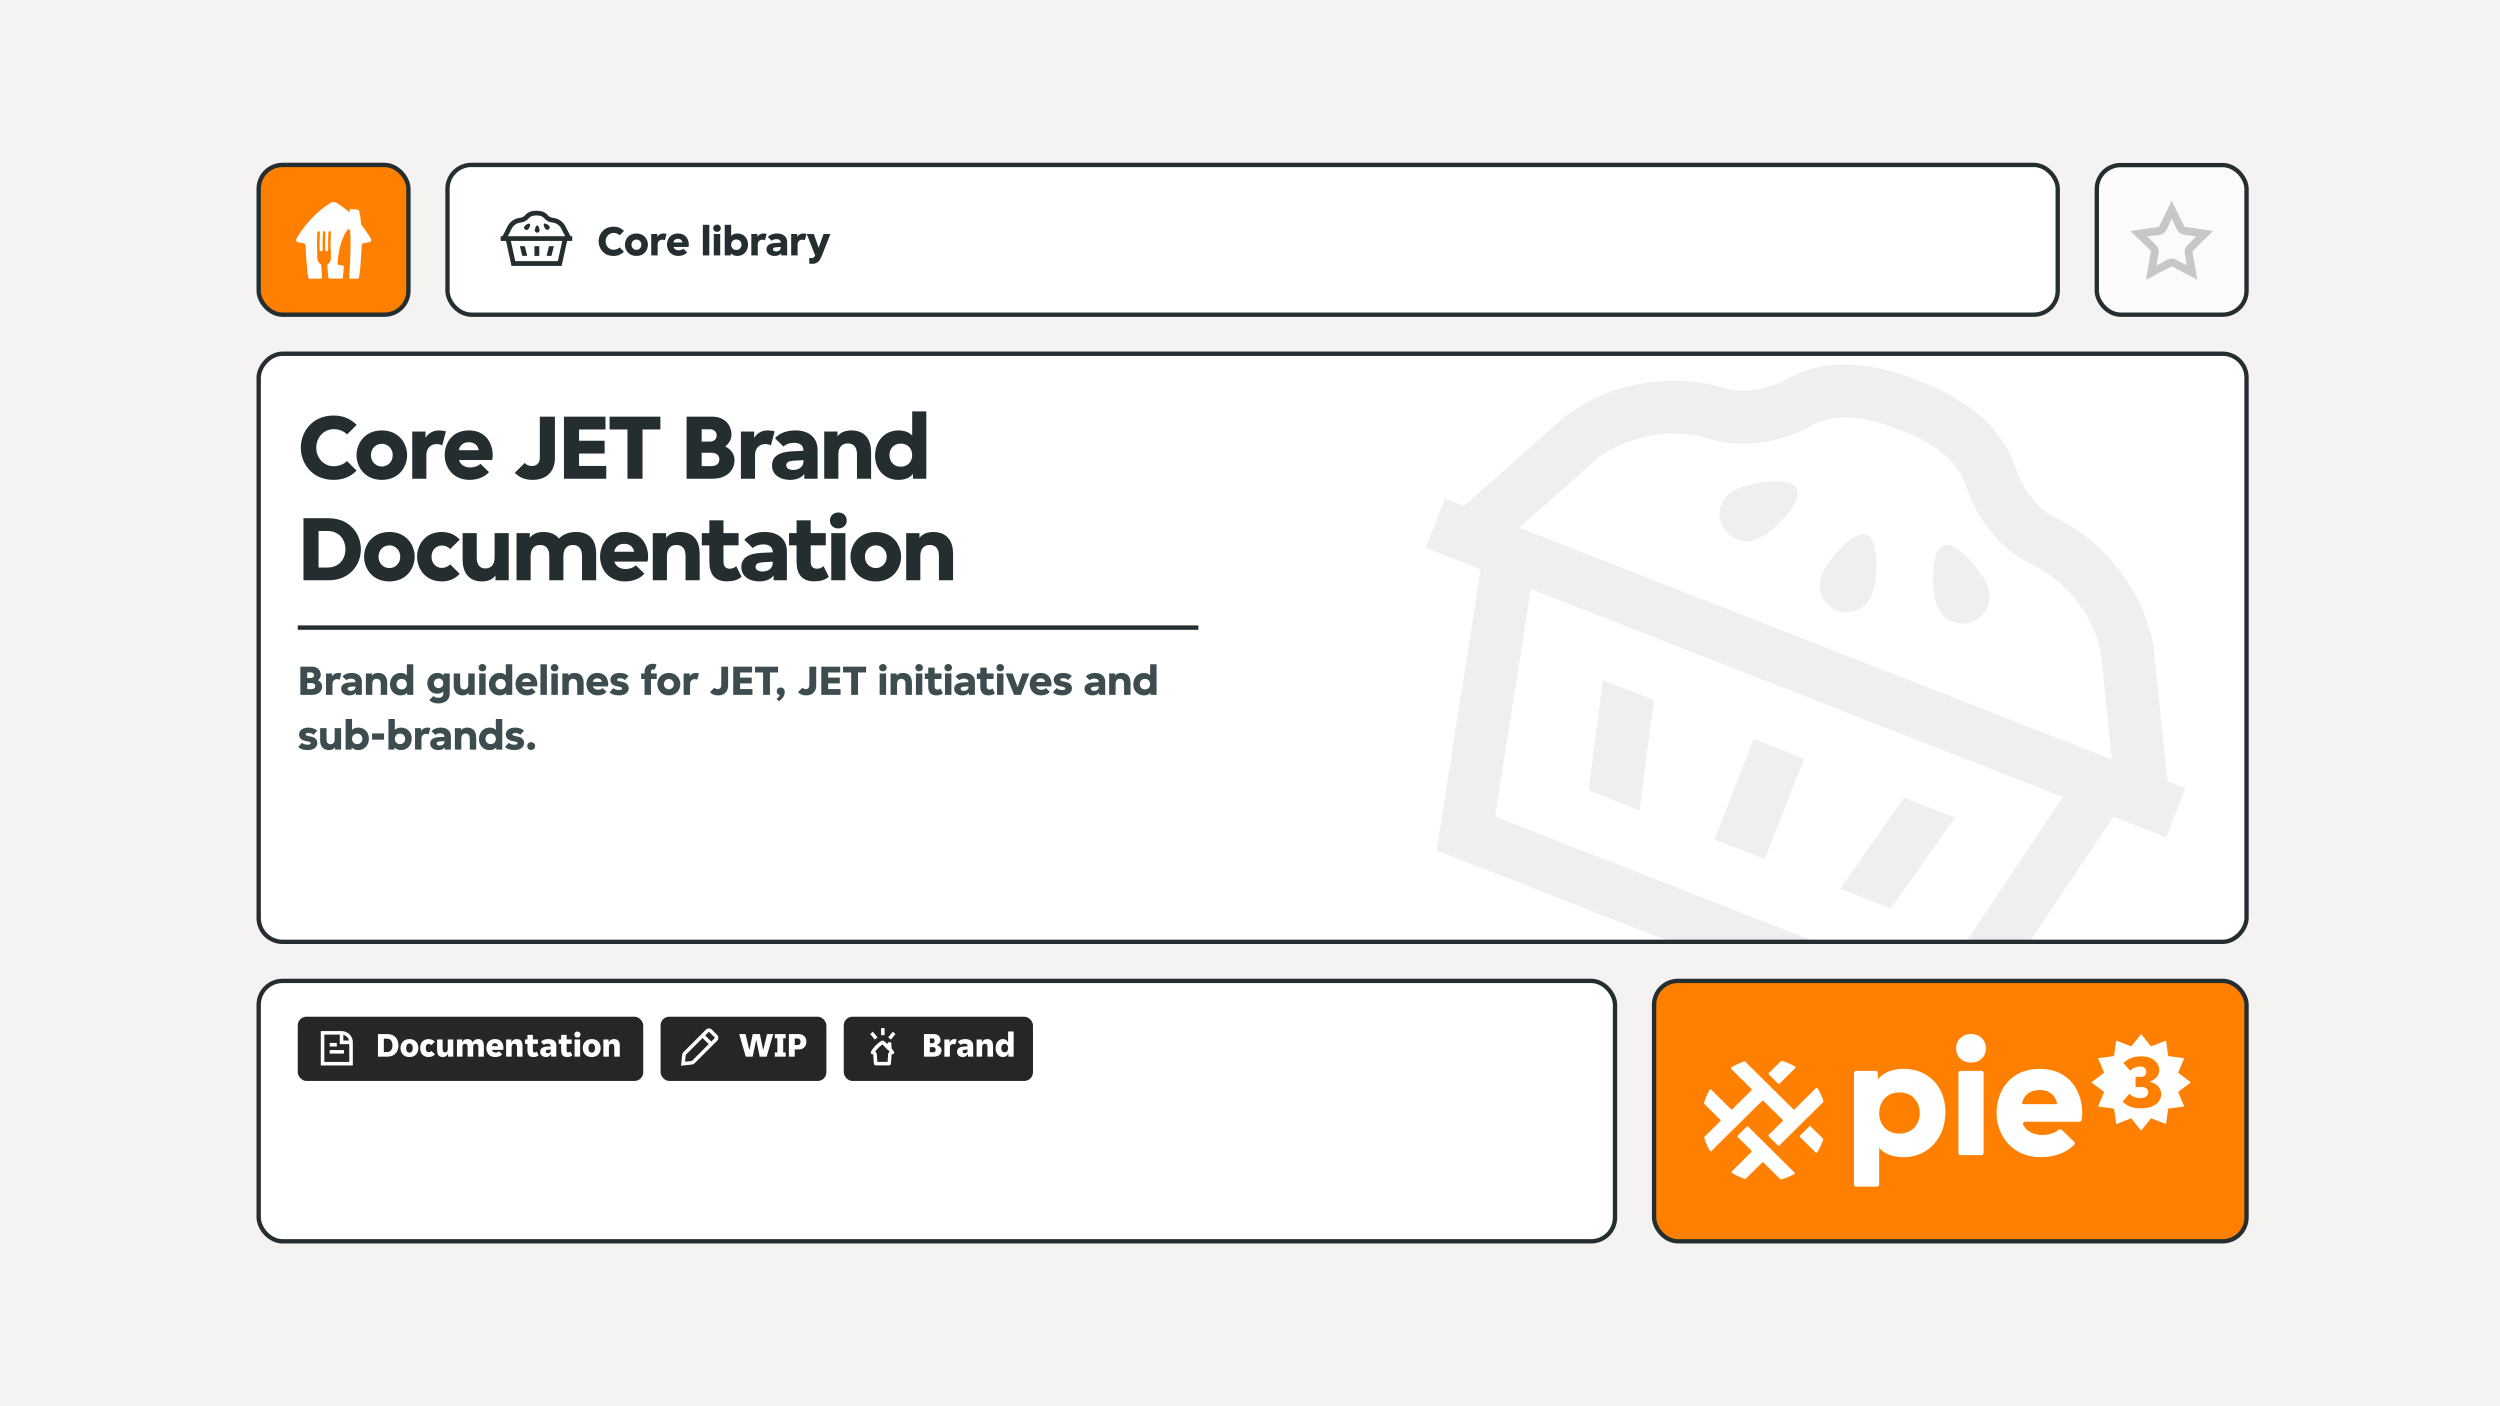 <svg width="320" height="180" viewBox="0 0 320 180" fill="none" xmlns="http://www.w3.org/2000/svg">
<rect width="320" height="180" fill="#F5F3F1"/>
<rect width="266.667" height="150" transform="translate(27 15)" fill="#F5F3F1"/>
<rect x="211.722" y="125.555" width="75.833" height="33.333" rx="3.056" fill="#FF8000"/>
<rect x="211.722" y="125.555" width="75.833" height="33.333" rx="3.056" stroke="#242E30" stroke-width="0.556"/>
<g clip-path="url(#clip0_9_4564)">
<g clip-path="url(#clip1_9_4564)">
<path d="M237.572 151.895H240.273C240.417 151.895 240.535 151.778 240.535 151.636V146.963H240.578C241.211 147.727 242.344 148.12 243.695 148.12C246.768 148.12 249.014 145.675 249.014 142.358C249.014 139.04 246.768 136.813 243.695 136.813C242.234 136.813 241.036 137.293 240.404 138.123H240.361V137.335C240.361 137.192 240.243 137.075 240.099 137.075H237.572C237.428 137.075 237.31 137.192 237.31 137.335V151.636C237.31 151.778 237.428 151.895 237.572 151.895ZM243.13 145.107C241.518 145.107 240.537 143.928 240.537 142.467C240.537 141.005 241.518 139.826 243.13 139.826C244.743 139.826 245.724 141.005 245.724 142.467C245.724 143.928 244.743 145.107 243.13 145.107Z" fill="white"/>
<path d="M254.208 134.195C254.208 133.213 253.489 132.361 252.29 132.361C251.092 132.361 250.372 133.212 250.372 134.195C250.372 135.178 251.092 136.007 252.29 136.007C253.489 136.007 254.208 135.177 254.208 134.195ZM250.94 147.858H253.641C253.785 147.858 253.903 147.741 253.903 147.598V137.335C253.903 137.192 253.785 137.075 253.641 137.075H250.94C250.796 137.075 250.678 137.192 250.678 137.335V147.598C250.678 147.741 250.796 147.858 250.94 147.858Z" fill="white"/>
<path d="M261.249 148.12C263.105 148.12 264.655 147.432 265.508 146.521C265.605 146.418 265.598 146.257 265.497 146.159L263.901 144.614C263.803 144.52 263.646 144.509 263.541 144.597C263.045 145.023 262.209 145.281 261.357 145.281C260.39 145.281 259.407 144.868 258.969 143.954C258.885 143.78 259.01 143.579 259.204 143.579H266.178C266.307 143.579 266.415 143.489 266.436 143.363C266.484 143.087 266.523 142.718 266.523 142.467C266.523 139.826 264.997 136.813 261.073 136.813C257.149 136.813 255.558 139.825 255.558 142.467C255.558 145.108 257.345 148.12 261.247 148.12H261.249ZM261.074 139.52C262.117 139.52 263 139.999 263.304 141.167C263.325 141.25 263.263 141.332 263.177 141.332H258.951C258.864 141.332 258.803 141.25 258.824 141.167C259.128 139.999 260.012 139.52 261.074 139.52Z" fill="white"/>
<path d="M227.596 138.707C227.647 138.757 227.73 138.757 227.781 138.707L229.797 136.711C229.857 136.651 229.845 136.549 229.771 136.506C229.245 136.206 228.682 135.966 228.09 135.791C228.044 135.777 227.993 135.791 227.959 135.825L226.414 137.354C226.363 137.405 226.363 137.486 226.414 137.537L227.596 138.707Z" fill="white"/>
<path d="M231.768 144.19C231.717 144.14 231.635 144.14 231.584 144.19L230.402 145.36C230.351 145.411 230.351 145.492 230.402 145.543L232.4 147.521C232.46 147.58 232.561 147.569 232.604 147.497C232.919 146.992 233.177 146.448 233.369 145.876C233.385 145.829 233.372 145.778 233.337 145.743L231.767 144.189L231.768 144.19Z" fill="white"/>
<path d="M222.333 144.096L225.154 141.303L225.157 141.306L225.546 140.921C225.597 140.87 225.679 140.87 225.73 140.921L228.164 143.33C228.216 143.381 228.216 143.463 228.164 143.513L226.389 145.271C226.338 145.321 226.338 145.403 226.389 145.453L227.571 146.623C227.622 146.674 227.705 146.674 227.756 146.623L233.367 141.069C233.402 141.034 233.415 140.983 233.399 140.936C233.212 140.359 232.957 139.812 232.648 139.302C232.604 139.23 232.502 139.219 232.442 139.279L229.718 141.975C229.667 142.026 229.585 142.026 229.533 141.975L223.393 135.896C223.358 135.861 223.305 135.848 223.258 135.864C222.681 136.056 222.132 136.311 221.621 136.621C221.549 136.666 221.538 136.765 221.597 136.824L224.179 139.38C224.23 139.431 224.23 139.512 224.179 139.563L221.745 141.972C221.694 142.023 221.612 142.023 221.56 141.972L219.032 139.473C218.97 139.412 218.867 139.425 218.825 139.501C218.526 140.026 218.288 140.587 218.116 141.179C218.103 141.224 218.116 141.273 218.15 141.307L220.193 143.329C220.244 143.38 220.244 143.461 220.193 143.512L218.175 145.509C218.141 145.543 218.128 145.593 218.141 145.639C218.318 146.224 218.56 146.781 218.862 147.3C218.905 147.374 219.007 147.386 219.069 147.326L222.333 144.094V144.096Z" fill="white"/>
<path d="M226.298 146.715L223.768 144.211C223.717 144.16 223.634 144.16 223.583 144.211L222.426 145.356C222.375 145.407 222.375 145.488 222.426 145.539L224.179 147.274C224.23 147.325 224.23 147.407 224.179 147.457L221.665 149.946C221.605 150.006 221.617 150.105 221.689 150.149C222.205 150.456 222.757 150.708 223.34 150.894C223.387 150.909 223.439 150.897 223.473 150.861L225.544 148.811C225.595 148.761 225.678 148.761 225.729 148.811L227.871 150.932C227.905 150.965 227.955 150.978 228.001 150.965C228.585 150.799 229.142 150.568 229.663 150.282C229.739 150.24 229.752 150.137 229.691 150.077L226.294 146.714L226.298 146.715Z" fill="white"/>
</g>
</g>
<path d="M275.333 133.944L277.248 133.189L277.531 135.176L279.58 135.451L278.801 137.308L280.433 138.541L278.801 139.772L279.58 141.63L277.531 141.905L277.248 143.891L275.333 143.136L274.063 144.719L272.794 143.136L270.879 143.891L270.596 141.905L268.548 141.63L269.326 139.772L267.694 138.541L269.326 137.308L268.548 135.451L270.596 135.176L270.879 133.189L272.794 133.944L274.063 132.361L275.333 133.944ZM274.08 135.213C273.544 135.213 273.099 135.289 272.746 135.44C272.393 135.592 272.079 135.805 271.805 136.082L272.658 137.05C272.795 136.892 272.975 136.764 273.197 136.665C273.426 136.566 273.666 136.516 273.914 136.516C274.123 136.516 274.309 136.566 274.473 136.665C274.642 136.763 274.727 136.937 274.728 137.187C274.728 137.378 274.668 137.537 274.551 137.662C274.44 137.78 274.27 137.84 274.041 137.84H273.354V139.133H274.021C274.316 139.133 274.548 139.189 274.718 139.301C274.888 139.412 274.973 139.584 274.973 139.814C274.973 140.051 274.875 140.235 274.679 140.367C274.483 140.499 274.234 140.564 273.934 140.564C273.672 140.564 273.416 140.515 273.168 140.416C272.926 140.311 272.724 140.173 272.561 140.002L271.688 141.018C271.969 141.295 272.292 141.505 272.658 141.65C273.031 141.795 273.485 141.868 274.021 141.868C274.453 141.868 274.832 141.821 275.159 141.729C275.486 141.631 275.758 141.499 275.974 141.335C276.189 141.164 276.353 140.966 276.464 140.742C276.575 140.512 276.631 140.268 276.631 140.011C276.631 139.827 276.594 139.653 276.522 139.488C276.451 139.324 276.353 139.172 276.229 139.034C276.104 138.896 275.954 138.78 275.777 138.688C275.601 138.59 275.411 138.518 275.208 138.471V138.412C275.594 138.28 275.885 138.086 276.081 137.83C276.284 137.567 276.386 137.28 276.386 136.97C276.386 136.734 276.333 136.51 276.229 136.3C276.124 136.082 275.974 135.894 275.777 135.736C275.581 135.572 275.339 135.443 275.052 135.351C274.771 135.259 274.446 135.213 274.08 135.213Z" fill="white"/>
<g clip-path="url(#clip2_9_4564)">
<rect x="33.389" y="125.833" width="173.056" height="32.778" rx="2.778" fill="white"/>
<rect x="38.111" y="130.139" width="44.222" height="8.222" rx="1.111" fill="#262626"/>
<g clip-path="url(#clip3_9_4564)">
<g clip-path="url(#clip4_9_4564)">
<path d="M43.719 131.977H41.06V136.382H45.162V133.42C45.162 133.037 45.01 132.67 44.739 132.4C44.469 132.129 44.102 131.977 43.719 131.977V131.977ZM44.676 133.192H43.947V132.463C44.124 132.505 44.286 132.595 44.415 132.724C44.544 132.853 44.634 133.015 44.676 133.192ZM41.516 135.927V132.433H43.491V133.648H44.706V135.927H41.516ZM43.111 133.952H42.2V133.496H43.111V133.952ZM42.2 134.408H44.023V134.863H42.2V134.408Z" fill="white"/>
</g>
</g>
<path d="M48.378 132.361H49.587C49.836 132.361 50.049 132.401 50.227 132.481C50.405 132.561 50.551 132.669 50.667 132.806C50.782 132.939 50.867 133.093 50.92 133.268C50.974 133.44 51 133.619 51 133.806C51 133.992 50.974 134.173 50.92 134.348C50.867 134.52 50.782 134.672 50.667 134.806C50.554 134.939 50.409 135.047 50.231 135.13C50.056 135.21 49.845 135.25 49.596 135.25H48.378V132.361ZM49.551 134.659C49.765 134.659 49.931 134.583 50.049 134.432C50.171 134.281 50.231 134.074 50.231 133.81C50.231 133.537 50.171 133.327 50.049 133.179C49.928 133.028 49.76 132.952 49.547 132.952H49.129V134.659H49.551ZM52.411 135.303C52.222 135.303 52.054 135.274 51.909 135.214C51.767 135.152 51.649 135.069 51.554 134.966C51.459 134.859 51.386 134.736 51.336 134.597C51.289 134.457 51.265 134.309 51.265 134.152C51.265 133.995 51.289 133.847 51.336 133.708C51.386 133.569 51.459 133.447 51.554 133.343C51.649 133.237 51.767 133.154 51.909 133.094C52.054 133.032 52.222 133.001 52.411 133.001C52.601 133.001 52.767 133.032 52.909 133.094C53.051 133.154 53.17 133.237 53.265 133.343C53.36 133.447 53.431 133.569 53.478 133.708C53.529 133.847 53.554 133.995 53.554 134.152C53.554 134.309 53.529 134.457 53.478 134.597C53.431 134.736 53.36 134.859 53.265 134.966C53.17 135.069 53.051 135.152 52.909 135.214C52.767 135.274 52.601 135.303 52.411 135.303ZM51.985 134.152C51.985 134.342 52.025 134.487 52.105 134.588C52.185 134.689 52.287 134.739 52.411 134.739C52.536 134.739 52.637 134.689 52.714 134.588C52.794 134.487 52.834 134.342 52.834 134.152C52.834 133.963 52.794 133.817 52.714 133.717C52.637 133.616 52.536 133.566 52.411 133.566C52.287 133.566 52.185 133.616 52.105 133.717C52.025 133.817 51.985 133.963 51.985 134.152ZM54.88 135.303C54.688 135.303 54.522 135.272 54.383 135.21C54.246 135.145 54.132 135.06 54.04 134.957C53.951 134.85 53.885 134.727 53.84 134.588C53.799 134.449 53.778 134.303 53.778 134.152C53.778 134.001 53.799 133.856 53.84 133.717C53.882 133.577 53.947 133.456 54.036 133.352C54.125 133.246 54.237 133.161 54.374 133.099C54.51 133.034 54.673 133.001 54.862 133.001C55.04 133.001 55.197 133.035 55.334 133.103C55.47 133.171 55.58 133.254 55.663 133.352L55.187 133.783C55.148 133.733 55.104 133.694 55.054 133.668C55.003 133.638 54.943 133.623 54.871 133.623C54.747 133.623 54.654 133.669 54.591 133.761C54.529 133.853 54.498 133.983 54.498 134.152C54.498 134.321 54.531 134.451 54.596 134.543C54.661 134.635 54.756 134.681 54.88 134.681C54.949 134.681 55.011 134.666 55.067 134.637C55.126 134.607 55.172 134.567 55.205 134.517L55.68 134.948C55.6 135.046 55.491 135.13 55.351 135.201C55.215 135.269 55.058 135.303 54.88 135.303ZM56.702 135.303C56.559 135.303 56.439 135.284 56.342 135.246C56.247 135.204 56.17 135.145 56.11 135.068C56.054 134.991 56.013 134.896 55.986 134.783C55.962 134.671 55.95 134.54 55.95 134.392V133.054H56.657V134.25C56.657 134.392 56.679 134.503 56.724 134.583C56.768 134.663 56.853 134.703 56.977 134.703C57.096 134.703 57.18 134.665 57.23 134.588C57.284 134.511 57.31 134.398 57.31 134.25V133.054H58.017V135.25H57.355V134.886H57.328C57.284 135.007 57.205 135.108 57.093 135.188C56.98 135.265 56.85 135.303 56.702 135.303ZM58.49 133.054H59.152V133.374H59.179C59.238 133.262 59.321 133.171 59.428 133.103C59.535 133.035 59.662 133.001 59.81 133.001C60.006 133.001 60.157 133.038 60.263 133.112C60.373 133.183 60.452 133.29 60.499 133.432C60.549 133.308 60.635 133.206 60.757 133.126C60.881 133.043 61.022 133.001 61.179 133.001C61.458 133.001 61.653 133.08 61.766 133.237C61.878 133.394 61.935 133.619 61.935 133.912V135.25H61.228V134.028C61.228 133.9 61.204 133.798 61.157 133.721C61.109 133.641 61.025 133.601 60.903 133.601C60.785 133.601 60.699 133.64 60.646 133.717C60.592 133.791 60.566 133.894 60.566 134.028V135.25H59.859V134.028C59.859 133.9 59.835 133.798 59.788 133.721C59.743 133.641 59.659 133.601 59.535 133.601C59.419 133.601 59.333 133.64 59.277 133.717C59.223 133.791 59.197 133.894 59.197 134.028V135.25H58.49V133.054ZM63.397 135.303C63.195 135.303 63.022 135.271 62.877 135.206C62.734 135.14 62.617 135.054 62.526 134.948C62.434 134.841 62.366 134.72 62.321 134.583C62.277 134.444 62.255 134.3 62.255 134.152C62.255 134.007 62.274 133.865 62.312 133.726C62.354 133.586 62.417 133.463 62.503 133.357C62.592 133.25 62.706 133.164 62.846 133.099C62.985 133.034 63.155 133.001 63.357 133.001C63.558 133.001 63.728 133.034 63.868 133.099C64.007 133.161 64.118 133.246 64.201 133.352C64.287 133.456 64.348 133.576 64.383 133.712C64.422 133.849 64.441 133.989 64.441 134.134C64.441 134.167 64.438 134.21 64.432 134.263C64.426 134.314 64.419 134.352 64.41 134.379H62.97C62.982 134.444 63.004 134.499 63.037 134.543C63.072 134.588 63.112 134.623 63.157 134.65C63.201 134.677 63.247 134.696 63.294 134.708C63.345 134.72 63.392 134.726 63.437 134.726C63.54 134.726 63.629 134.709 63.703 134.677C63.78 134.644 63.84 134.601 63.881 134.548L64.268 134.952C64.197 135.056 64.084 135.14 63.93 135.206C63.776 135.271 63.598 135.303 63.397 135.303ZM63.357 133.526C63.262 133.526 63.177 133.555 63.103 133.614C63.029 133.671 62.98 133.77 62.957 133.912H63.748C63.727 133.77 63.68 133.671 63.606 133.614C63.532 133.555 63.449 133.526 63.357 133.526ZM64.784 133.054H65.446V133.419H65.472C65.517 133.297 65.597 133.198 65.712 133.121C65.831 133.041 65.966 133.001 66.117 133.001C66.262 133.001 66.383 133.022 66.481 133.063C66.582 133.102 66.662 133.16 66.721 133.237C66.781 133.314 66.822 133.41 66.846 133.526C66.872 133.638 66.886 133.767 66.886 133.912V135.25H66.179V134.054C66.179 133.915 66.155 133.806 66.108 133.726C66.061 133.643 65.972 133.601 65.841 133.601C65.717 133.601 65.626 133.64 65.57 133.717C65.517 133.794 65.49 133.906 65.49 134.054V135.25H64.784V133.054ZM68.3 135.299C68.022 135.299 67.82 135.229 67.696 135.09C67.574 134.951 67.513 134.729 67.513 134.423V133.619H67.198V133.054H67.513V132.459H68.211V133.054H68.86V133.619H68.211V134.437C68.211 134.534 68.227 134.606 68.26 134.65C68.296 134.694 68.353 134.717 68.433 134.717C68.487 134.717 68.537 134.706 68.585 134.686C68.635 134.662 68.676 134.634 68.709 134.601L68.936 135.081C68.79 135.226 68.579 135.299 68.3 135.299ZM69.88 135.303C69.782 135.303 69.687 135.289 69.595 135.259C69.507 135.229 69.428 135.186 69.36 135.13C69.295 135.071 69.241 135 69.2 134.917C69.161 134.834 69.142 134.739 69.142 134.632C69.142 134.431 69.213 134.272 69.355 134.157C69.501 134.041 69.727 133.974 70.035 133.957L70.502 133.93V133.894C70.502 133.832 70.489 133.782 70.462 133.743C70.438 133.705 70.406 133.675 70.364 133.654C70.326 133.631 70.28 133.614 70.227 133.606C70.176 133.597 70.124 133.592 70.071 133.592C69.988 133.592 69.903 133.607 69.818 133.637C69.732 133.666 69.668 133.708 69.626 133.761L69.24 133.361C69.32 133.26 69.437 133.176 69.591 133.108C69.745 133.037 69.947 133.001 70.195 133.001C70.512 133.001 70.76 133.074 70.938 133.219C71.118 133.364 71.209 133.573 71.209 133.846V135.25H70.546V134.912H70.52C70.463 135.028 70.382 135.123 70.275 135.197C70.172 135.268 70.04 135.303 69.88 135.303ZM70.12 134.823C70.232 134.823 70.324 134.794 70.395 134.734C70.466 134.672 70.502 134.579 70.502 134.454V134.339L70.133 134.366C70.038 134.371 69.967 134.395 69.92 134.437C69.875 134.478 69.853 134.533 69.853 134.601C69.853 134.678 69.878 134.734 69.929 134.77C69.982 134.806 70.046 134.823 70.12 134.823ZM72.614 135.299C72.336 135.299 72.134 135.229 72.01 135.09C71.888 134.951 71.828 134.729 71.828 134.423V133.619H71.512V133.054H71.828V132.459H72.525V133.054H73.174V133.619H72.525V134.437C72.525 134.534 72.542 134.606 72.574 134.65C72.61 134.694 72.668 134.717 72.748 134.717C72.801 134.717 72.851 134.706 72.899 134.686C72.949 134.662 72.991 134.634 73.023 134.601L73.25 135.081C73.105 135.226 72.893 135.299 72.614 135.299ZM74.306 132.423C74.306 132.524 74.272 132.614 74.204 132.694C74.136 132.771 74.037 132.81 73.906 132.81C73.773 132.81 73.674 132.771 73.609 132.694C73.543 132.614 73.511 132.524 73.511 132.423C73.511 132.323 73.543 132.234 73.609 132.157C73.674 132.077 73.773 132.037 73.906 132.037C74.037 132.037 74.136 132.077 74.204 132.157C74.272 132.234 74.306 132.323 74.306 132.423ZM73.551 133.054H74.257V135.25H73.551V133.054ZM75.745 135.303C75.555 135.303 75.388 135.274 75.243 135.214C75.1 135.152 74.982 135.069 74.887 134.966C74.792 134.859 74.72 134.736 74.669 134.597C74.622 134.457 74.598 134.309 74.598 134.152C74.598 133.995 74.622 133.847 74.669 133.708C74.72 133.569 74.792 133.447 74.887 133.343C74.982 133.237 75.1 133.154 75.243 133.094C75.388 133.032 75.555 133.001 75.745 133.001C75.934 133.001 76.1 133.032 76.243 133.094C76.385 133.154 76.503 133.237 76.598 133.343C76.693 133.447 76.764 133.569 76.811 133.708C76.862 133.847 76.887 133.995 76.887 134.152C76.887 134.309 76.862 134.457 76.811 134.597C76.764 134.736 76.693 134.859 76.598 134.966C76.503 135.069 76.385 135.152 76.243 135.214C76.1 135.274 75.934 135.303 75.745 135.303ZM75.318 134.152C75.318 134.342 75.358 134.487 75.438 134.588C75.518 134.689 75.62 134.739 75.745 134.739C75.869 134.739 75.97 134.689 76.047 134.588C76.127 134.487 76.167 134.342 76.167 134.152C76.167 133.963 76.127 133.817 76.047 133.717C75.97 133.616 75.869 133.566 75.745 133.566C75.62 133.566 75.518 133.616 75.438 133.717C75.358 133.817 75.318 133.963 75.318 134.152ZM77.231 133.054H77.894V133.419H77.92C77.965 133.297 78.045 133.198 78.16 133.121C78.279 133.041 78.414 133.001 78.565 133.001C78.71 133.001 78.831 133.022 78.929 133.063C79.03 133.102 79.11 133.16 79.169 133.237C79.228 133.314 79.27 133.41 79.294 133.526C79.32 133.638 79.334 133.767 79.334 133.912V135.25H78.627V134.054C78.627 133.915 78.603 133.806 78.556 133.726C78.508 133.643 78.42 133.601 78.289 133.601C78.165 133.601 78.074 133.64 78.018 133.717C77.965 133.794 77.938 133.906 77.938 134.054V135.25H77.231V133.054Z" fill="white"/>
<rect x="84.555" y="130.139" width="21.222" height="8.222" rx="1.111" fill="#262626"/>
<g clip-path="url(#clip5_9_4564)">
<g clip-path="url(#clip6_9_4564)">
<path d="M91.791 132.466L91.117 131.792C91.016 131.692 90.881 131.636 90.74 131.636C90.599 131.636 90.463 131.692 90.363 131.792L87.483 134.672C87.395 134.761 87.339 134.876 87.325 135L87.17 136.413L88.583 136.258C88.707 136.243 88.822 136.187 88.911 136.1L91.791 133.22C91.891 133.12 91.946 132.984 91.946 132.843C91.946 132.702 91.891 132.566 91.791 132.466V132.466ZM88.589 135.778C88.573 135.793 88.553 135.802 88.531 135.802L87.686 135.896L87.778 135.052C87.78 135.03 87.79 135.01 87.805 134.994L89.932 132.867L90.713 133.648L88.589 135.778ZM91.469 132.898L91.047 133.317L90.266 132.536L90.685 132.114C90.7 132.1 90.719 132.092 90.74 132.093C90.75 132.092 90.76 132.094 90.769 132.097C90.779 132.101 90.787 132.107 90.794 132.114L91.469 132.788C91.482 132.803 91.49 132.823 91.49 132.843C91.49 132.863 91.482 132.883 91.469 132.898V132.898Z" fill="white"/>
</g>
</g>
<path d="M97.244 135.25L96.808 133.152H96.782L96.346 135.25H95.457L94.617 132.361H95.426L95.906 134.366H95.933L96.346 132.361H97.266L97.675 134.366H97.702L98.186 132.361H98.973L98.133 135.25H97.244ZM99.177 134.717H99.497V132.894H99.177V132.361H100.568V132.894H100.248V134.717H100.568V135.25H99.177V134.717ZM100.976 132.361H102.239C102.384 132.361 102.516 132.385 102.634 132.432C102.756 132.477 102.859 132.542 102.945 132.628C103.031 132.714 103.098 132.817 103.145 132.939C103.196 133.057 103.221 133.192 103.221 133.343C103.221 133.494 103.196 133.631 103.145 133.752C103.098 133.871 103.031 133.973 102.945 134.059C102.859 134.145 102.756 134.211 102.634 134.259C102.516 134.303 102.384 134.326 102.239 134.326H101.727V135.25H100.976V132.361ZM102.136 133.761C102.24 133.761 102.322 133.723 102.381 133.646C102.44 133.566 102.47 133.465 102.47 133.343C102.47 133.219 102.44 133.118 102.381 133.041C102.322 132.964 102.24 132.926 102.136 132.926H101.727V133.761H102.136Z" fill="white"/>
<rect x="108" y="130.139" width="24.222" height="8.222" rx="1.111" fill="#262626"/>
<g clip-path="url(#clip7_9_4564)">
<g clip-path="url(#clip8_9_4564)">
<path d="M114.243 134.35L114.118 134.201V134.146C114.118 134.031 114.118 133.912 114.103 133.815C114.107 133.738 114.107 133.661 114.103 133.584C114.097 133.535 114.074 133.489 114.039 133.454C114.004 133.419 113.958 133.396 113.909 133.39H113.851C113.822 133.386 113.792 133.388 113.763 133.396C113.735 133.403 113.708 133.417 113.685 133.435C113.661 133.453 113.642 133.475 113.627 133.501C113.612 133.526 113.603 133.555 113.599 133.584V133.666C113.457 133.505 113.296 133.362 113.119 133.241C113.07 133.21 113.014 133.194 112.956 133.194C112.899 133.194 112.842 133.21 112.794 133.241C112.256 133.589 111.806 134.058 111.481 134.611C111.465 134.641 111.456 134.675 111.454 134.709C111.453 134.744 111.459 134.778 111.473 134.81C111.487 134.841 111.508 134.869 111.534 134.892C111.56 134.914 111.591 134.93 111.624 134.939L111.776 134.96V134.994C111.803 135.571 111.837 135.99 111.867 136.179C111.876 136.232 111.904 136.28 111.945 136.315C111.986 136.35 112.038 136.37 112.092 136.37H112.089H113.805C113.859 136.369 113.911 136.35 113.951 136.315C113.992 136.28 114.019 136.232 114.027 136.179C114.079 135.789 114.11 135.396 114.121 135.003V134.967L114.27 134.939C114.306 134.932 114.34 134.916 114.368 134.894C114.397 134.871 114.419 134.842 114.435 134.809C114.45 134.775 114.457 134.739 114.455 134.703C114.453 134.666 114.443 134.631 114.425 134.599C114.37 134.512 114.309 134.429 114.243 134.35V134.35ZM113.678 134.939V134.985C113.65 135.462 113.629 135.75 113.611 135.921H112.299C112.274 135.705 112.253 135.377 112.232 134.976V134.939C112.223 134.872 112.201 134.808 112.165 134.751C112.129 134.693 112.082 134.645 112.025 134.608C112.277 134.252 112.591 133.943 112.952 133.697C113.028 133.76 113.119 133.861 113.256 134L113.572 134.332C113.604 134.366 113.646 134.39 113.693 134.398V134.398L113.745 134.474L113.86 134.617C113.81 134.656 113.768 134.704 113.736 134.76C113.705 134.815 113.685 134.876 113.678 134.939V134.939ZM113.228 132.509H112.772V131.597H113.228V132.509ZM114.042 133.068L113.687 132.782L114.267 132.062L114.623 132.348L114.042 133.068ZM111.964 133.068L111.378 132.348L111.733 132.062L112.32 132.788L111.964 133.068Z" fill="white"/>
</g>
</g>
<path d="M118.267 132.361H119.524C119.667 132.361 119.791 132.382 119.898 132.423C120.007 132.462 120.098 132.518 120.169 132.592C120.24 132.663 120.293 132.749 120.329 132.85C120.367 132.948 120.387 133.054 120.387 133.17C120.387 133.226 120.375 133.284 120.351 133.343C120.33 133.4 120.299 133.454 120.258 133.508C120.216 133.561 120.166 133.61 120.107 133.654C120.05 133.696 119.987 133.729 119.916 133.752V133.779C119.987 133.788 120.056 133.811 120.124 133.85C120.196 133.886 120.259 133.933 120.316 133.992C120.375 134.049 120.422 134.114 120.458 134.188C120.493 134.262 120.511 134.337 120.511 134.414C120.511 134.539 120.49 134.653 120.449 134.757C120.41 134.857 120.35 134.945 120.267 135.019C120.184 135.09 120.079 135.146 119.951 135.188C119.827 135.229 119.679 135.25 119.507 135.25H118.267V132.361ZM119.378 133.53C119.455 133.53 119.517 133.503 119.564 133.45C119.612 133.394 119.636 133.318 119.636 133.223C119.636 133.131 119.612 133.057 119.564 133.001C119.517 132.945 119.455 132.917 119.378 132.917H119.018V133.53H119.378ZM119.44 134.694C119.541 134.694 119.619 134.668 119.676 134.614C119.732 134.558 119.76 134.474 119.76 134.361C119.76 134.254 119.732 134.173 119.676 134.117C119.619 134.06 119.541 134.032 119.44 134.032H119.018V134.694H119.44ZM120.879 133.054H121.541V133.432H121.568C121.612 133.296 121.682 133.191 121.777 133.117C121.874 133.04 121.997 133.001 122.145 133.001C122.261 133.001 122.365 133.016 122.457 133.046L122.279 133.694C122.246 133.674 122.208 133.659 122.163 133.65C122.122 133.638 122.08 133.632 122.039 133.632C121.905 133.632 121.796 133.671 121.71 133.748C121.627 133.822 121.585 133.94 121.585 134.103V135.25H120.879V133.054ZM123.236 135.303C123.139 135.303 123.044 135.289 122.952 135.259C122.863 135.229 122.785 135.186 122.716 135.13C122.651 135.071 122.598 135 122.556 134.917C122.518 134.834 122.499 134.739 122.499 134.632C122.499 134.431 122.57 134.272 122.712 134.157C122.857 134.041 123.084 133.974 123.392 133.957L123.859 133.93V133.894C123.859 133.832 123.845 133.782 123.819 133.743C123.795 133.705 123.762 133.675 123.721 133.654C123.682 133.631 123.636 133.614 123.583 133.606C123.533 133.597 123.481 133.592 123.427 133.592C123.345 133.592 123.26 133.607 123.174 133.637C123.088 133.666 123.025 133.708 122.983 133.761L122.596 133.361C122.676 133.26 122.793 133.176 122.947 133.108C123.102 133.037 123.303 133.001 123.552 133.001C123.869 133.001 124.116 133.074 124.294 133.219C124.475 133.364 124.565 133.573 124.565 133.846V135.25H123.903V134.912H123.876C123.82 135.028 123.739 135.123 123.632 135.197C123.528 135.268 123.396 135.303 123.236 135.303ZM123.476 134.823C123.589 134.823 123.681 134.794 123.752 134.734C123.823 134.672 123.859 134.579 123.859 134.454V134.339L123.49 134.366C123.395 134.371 123.324 134.395 123.276 134.437C123.232 134.478 123.21 134.533 123.21 134.601C123.21 134.678 123.235 134.734 123.285 134.77C123.339 134.806 123.402 134.823 123.476 134.823ZM125.006 133.054H125.669V133.419H125.695C125.74 133.297 125.82 133.198 125.935 133.121C126.054 133.041 126.189 133.001 126.34 133.001C126.485 133.001 126.606 133.022 126.704 133.063C126.805 133.102 126.885 133.16 126.944 133.237C127.003 133.314 127.045 133.41 127.069 133.526C127.095 133.638 127.109 133.767 127.109 133.912V135.25H126.402V134.054C126.402 133.915 126.378 133.806 126.331 133.726C126.283 133.643 126.195 133.601 126.064 133.601C125.94 133.601 125.849 133.64 125.793 133.717C125.74 133.794 125.713 133.906 125.713 134.054V135.25H125.006V133.054ZM128.372 135.303C128.238 135.303 128.116 135.277 128.003 135.223C127.89 135.167 127.791 135.09 127.705 134.992C127.622 134.894 127.557 134.776 127.51 134.637C127.462 134.497 127.438 134.343 127.438 134.174C127.438 134 127.462 133.841 127.51 133.699C127.557 133.554 127.622 133.429 127.705 133.326C127.791 133.222 127.89 133.142 128.003 133.086C128.116 133.029 128.238 133.001 128.372 133.001C128.535 133.001 128.67 133.04 128.776 133.117C128.886 133.191 128.964 133.29 129.012 133.414H129.038V132.028H129.745V135.25H129.074V134.859H129.047C128.994 135.001 128.908 135.111 128.79 135.188C128.674 135.265 128.535 135.303 128.372 135.303ZM128.598 134.694C128.747 134.694 128.856 134.643 128.927 134.539C129.001 134.432 129.038 134.303 129.038 134.152C129.038 134.001 129.001 133.874 128.927 133.77C128.856 133.663 128.747 133.61 128.598 133.61C128.456 133.61 128.348 133.663 128.274 133.77C128.2 133.874 128.163 134.001 128.163 134.152C128.163 134.303 128.2 134.432 128.274 134.539C128.348 134.643 128.456 134.694 128.598 134.694Z" fill="white"/>
</g>
<rect x="33.111" y="125.555" width="173.611" height="33.333" rx="3.056" stroke="#242E30" stroke-width="0.556"/>
<g clip-path="url(#clip9_9_4564)">
<rect x="0.278" y="-0.278" width="254.444" height="75.278" rx="3.056" transform="matrix(-1 0 0 1 287.833 45.556)" fill="white" stroke="#242E30" stroke-width="0.556"/>
<g opacity="0.08" clip-path="url(#clip10_9_4564)">
<g clip-path="url(#clip11_9_4564)">
<path d="M235.118 78.125C235.967 78.457 236.92 78.431 237.751 78.067C238.582 77.703 239.248 77.021 239.58 76.172C240.33 74.254 240.654 69.16 238.893 68.472C237.132 67.784 233.866 71.872 233.165 73.664C232.833 74.513 232.859 75.466 233.223 76.297C233.587 77.128 234.269 77.793 235.118 78.125Z" fill="#242E30"/>
<path d="M220.508 67.374C220.743 67.792 221.034 68.16 221.413 68.489C221.691 68.706 221.98 68.892 222.295 69.015C222.421 69.064 222.546 69.114 222.672 69.163C223.137 69.272 223.626 69.318 224.09 69.246C224.553 69.173 225.022 68.994 225.409 68.746C227.12 67.893 230.878 64.215 229.95 62.51C229.784 62.192 229.494 62.006 229.117 61.858C227.356 61.17 223.682 61.945 222.245 62.652C221.808 62.843 221.409 63.122 221.06 63.457C220.743 63.805 220.477 64.208 220.292 64.68C220.12 65.12 220.074 65.609 220.103 66.092C220.132 66.574 220.279 67.031 220.471 67.468L220.508 67.374Z" fill="#242E30"/>
<path d="M248.584 78.641C248.887 78.977 249.247 79.263 249.675 79.466C249.769 79.503 249.832 79.528 249.926 79.565C250.272 79.7 250.643 79.772 250.994 79.801C251.452 79.835 251.915 79.763 252.34 79.603C252.766 79.442 253.184 79.207 253.52 78.904C253.856 78.6 254.142 78.24 254.345 77.812C254.505 77.404 254.677 76.963 254.68 76.493C254.714 76.035 254.641 75.572 254.481 75.147C253.918 73.621 251.593 70.574 249.801 69.873C249.455 69.738 249.116 69.677 248.822 69.78C247.015 70.415 247.25 75.655 247.929 77.442C248.089 77.868 248.324 78.286 248.627 78.622L248.584 78.641Z" fill="#242E30"/>
<path d="M230.922 97.112L224.475 94.591L219.447 107.452L225.893 109.972L230.922 97.112Z" fill="#242E30"/>
<path d="M209.857 103.702L211.709 89.6L205.169 87.043L203.348 101.157L209.857 103.702Z" fill="#242E30"/>
<path d="M250.229 104.66L243.72 102.115L235.547 113.747L242.024 116.279L250.229 104.66Z" fill="#242E30"/>
<path d="M279.723 100.894L277.428 99.997L275.624 82.543C274.196 75.532 269.699 69.605 263.322 66.35L262.945 66.203C260.156 64.714 258.685 61.891 257.929 59.746C256.268 55.001 252.233 51.321 245.944 48.862L245.126 48.542C238.837 46.083 233.388 46.019 228.937 48.411C226.958 49.486 223.931 50.551 220.884 49.722L220.507 49.574C213.589 47.703 206.276 48.977 200.459 53.191L187.371 64.786L184.95 63.839L182.491 70.128L189.534 72.882L183.884 108.845L250.263 134.799L270.504 104.54L277.265 107.183L279.723 100.894ZM204.558 58.564C208.673 55.642 213.839 54.761 218.708 56.121L219.086 56.269C223.22 57.378 227.71 56.741 232.118 54.368C234.734 52.962 238.297 53.122 242.667 54.831L243.485 55.151C247.856 56.859 250.582 59.158 251.551 61.966C253.18 66.699 256.079 70.225 259.862 72.139L260.24 72.287C264.791 74.646 267.965 78.86 268.923 83.549L270.321 97.218L194.446 67.552L204.589 58.576L204.558 58.564ZM247.659 126.53L191.374 104.524L195.949 75.39L264.058 102.019L247.659 126.53Z" fill="#242E30"/>
</g>
</g>
<path d="M42.719 61.425C39.859 61.425 38.502 59.224 38.502 57.306C38.502 55.387 39.859 53.187 42.719 53.187C44.027 53.187 44.968 53.688 45.652 54.385L44.43 55.607C44.015 55.179 43.379 54.934 42.707 54.934C41.472 54.934 40.482 55.961 40.482 57.318C40.482 58.65 41.472 59.677 42.707 59.677C43.367 59.677 44.002 59.432 44.418 59.017L45.64 60.239C44.968 60.936 44.015 61.425 42.719 61.425ZM48.873 61.425C46.673 61.425 45.635 59.738 45.635 58.259C45.635 56.78 46.673 55.093 48.873 55.093C51.073 55.093 52.112 56.78 52.112 58.259C52.112 59.738 51.073 61.425 48.873 61.425ZM47.48 58.259C47.48 59.114 48.116 59.713 48.873 59.713C49.631 59.713 50.267 59.114 50.267 58.259C50.267 57.403 49.631 56.804 48.873 56.804C48.116 56.804 47.48 57.403 47.48 58.259ZM52.765 61.278V55.24H54.464V56.01H54.488C54.782 55.533 55.356 55.093 56.187 55.093C56.505 55.093 56.81 55.13 57.079 55.216L56.603 57.012C56.407 56.902 56.151 56.841 55.894 56.841C55.124 56.841 54.574 57.367 54.574 58.259V61.278H52.765ZM60.109 61.425C57.921 61.425 56.919 59.738 56.919 58.259C56.919 56.78 57.824 55.093 60.011 55.093C62.211 55.093 63.067 56.78 63.067 58.259C63.067 58.442 63.03 58.736 62.994 58.882H58.752C58.936 59.542 59.559 59.836 60.17 59.836C60.708 59.836 61.234 59.652 61.49 59.359L62.59 60.422C62.138 60.984 61.221 61.425 60.109 61.425ZM60.011 56.609C59.388 56.609 58.875 56.902 58.728 57.623H61.282C61.136 56.902 60.623 56.609 60.011 56.609ZM68.144 61.425C67.093 61.425 66.347 61.021 65.895 60.508L67.166 59.261C67.386 59.506 67.704 59.652 68.058 59.652C68.694 59.652 69.097 59.286 69.097 58.552V53.333H71.028V58.662C71.028 60.141 70.16 61.425 68.144 61.425ZM72.186 61.278V53.333H77.502V54.971H74.117V56.413H77.392V58.051H74.117V59.64H77.6V61.278H72.186ZM80.314 61.278V54.971H78.028V53.333H84.53V54.971H82.245V61.278H80.314ZM87.883 61.278V53.333H91.171C92.748 53.333 93.628 54.397 93.628 55.631C93.628 56.206 93.334 56.768 92.821 57.147C93.554 57.501 94.019 58.112 94.019 58.907C94.019 60.215 93.029 61.278 91.171 61.278H87.883ZM89.814 56.523H90.878C91.379 56.523 91.733 56.218 91.733 55.729C91.733 55.264 91.379 54.947 90.878 54.947H89.814V56.523ZM89.814 59.664H91.049C91.66 59.664 92.076 59.383 92.076 58.809C92.076 58.247 91.66 57.953 91.049 57.953H89.814V59.664ZM94.836 61.278V55.24H96.535V56.01H96.56C96.853 55.533 97.427 55.093 98.258 55.093C98.576 55.093 98.882 55.13 99.151 55.216L98.674 57.012C98.478 56.902 98.222 56.841 97.965 56.841C97.195 56.841 96.645 57.367 96.645 58.259V61.278H94.836ZM101.118 61.425C99.822 61.425 98.82 60.752 98.82 59.579C98.82 58.479 99.639 57.856 101.338 57.77L102.841 57.697V57.672C102.841 56.963 102.316 56.682 101.631 56.682C101.081 56.682 100.556 56.866 100.299 57.159L99.199 56.096C99.663 55.533 100.568 55.093 101.815 55.093C103.611 55.093 104.65 56.083 104.65 57.575V61.278H102.951V60.691H102.927C102.56 61.168 101.912 61.425 101.118 61.425ZM101.533 60.153C102.279 60.153 102.841 59.738 102.841 59.066V58.895L101.57 58.968C100.959 59.005 100.641 59.188 100.641 59.554C100.641 59.97 101.045 60.153 101.533 60.153ZM105.5 61.278V55.24H107.199V55.827H107.224C107.541 55.387 108.165 55.093 108.959 55.093C110.731 55.093 111.501 56.267 111.501 57.88V61.278H109.693V58.161C109.693 57.391 109.387 56.756 108.519 56.756C107.688 56.756 107.309 57.355 107.309 58.161V61.278H105.5ZM114.988 61.425C113.265 61.425 112.006 60.117 112.006 58.32C112.006 56.462 113.265 55.093 114.988 55.093C115.746 55.093 116.382 55.313 116.736 55.741H116.76V52.661H118.569V61.278H116.858V60.691H116.834C116.479 61.156 115.807 61.425 114.988 61.425ZM115.306 59.738C116.21 59.738 116.76 59.078 116.76 58.259C116.76 57.44 116.21 56.78 115.306 56.78C114.402 56.78 113.852 57.44 113.852 58.259C113.852 59.078 114.402 59.738 115.306 59.738ZM38.845 74.278V66.333H42.047C44.809 66.333 46.19 68.362 46.19 70.306C46.19 72.249 44.809 74.278 42.047 74.278H38.845ZM40.776 72.64H41.937C43.306 72.64 44.21 71.662 44.21 70.318C44.21 68.937 43.306 67.971 41.937 67.971H40.776V72.64ZM49.84 74.424C47.64 74.424 46.601 72.738 46.601 71.259C46.601 69.78 47.64 68.093 49.84 68.093C52.04 68.093 53.079 69.78 53.079 71.259C53.079 72.738 52.04 74.424 49.84 74.424ZM48.447 71.259C48.447 72.115 49.082 72.713 49.84 72.713C50.598 72.713 51.233 72.115 51.233 71.259C51.233 70.403 50.598 69.805 49.84 69.805C49.082 69.805 48.447 70.403 48.447 71.259ZM56.58 74.424C54.392 74.424 53.389 72.738 53.389 71.259C53.389 69.78 54.38 68.093 56.567 68.093C57.582 68.093 58.364 68.533 58.841 69.071L57.618 70.281C57.362 69.988 56.971 69.829 56.567 69.829C55.822 69.829 55.235 70.403 55.235 71.259C55.235 72.115 55.822 72.689 56.567 72.689C56.971 72.689 57.362 72.518 57.618 72.237L58.841 73.447C58.364 73.984 57.594 74.424 56.58 74.424ZM61.709 74.424C59.973 74.424 59.215 73.251 59.215 71.638V68.24H61.024V71.381C61.024 72.139 61.305 72.762 62.124 72.762C62.931 72.762 63.31 72.176 63.31 71.381V68.24H65.119V74.278H63.42V73.691H63.395C63.078 74.131 62.479 74.424 61.709 74.424ZM66.115 74.278V68.24H67.813V68.827H67.838C68.156 68.387 68.718 68.093 69.573 68.093C70.478 68.093 71.126 68.411 71.553 68.937C71.92 68.533 72.629 68.093 73.741 68.093C75.587 68.093 76.308 69.267 76.308 70.88V74.278H74.499V71.161C74.499 70.391 74.193 69.756 73.326 69.756C72.495 69.756 72.116 70.355 72.116 71.161V74.278H70.307V71.161C70.307 70.391 70.001 69.756 69.133 69.756C68.302 69.756 67.923 70.355 67.923 71.161V74.278H66.115ZM80 74.424C77.812 74.424 76.81 72.738 76.81 71.259C76.81 69.78 77.714 68.093 79.902 68.093C82.102 68.093 82.957 69.78 82.957 71.259C82.957 71.442 82.921 71.736 82.884 71.882H78.643C78.826 72.542 79.45 72.836 80.061 72.836C80.599 72.836 81.124 72.652 81.381 72.359L82.481 73.422C82.028 73.984 81.112 74.424 80 74.424ZM79.902 69.609C79.278 69.609 78.765 69.902 78.618 70.623H81.173C81.026 69.902 80.513 69.609 79.902 69.609ZM83.558 74.278V68.24H85.257V68.827H85.281C85.599 68.387 86.222 68.093 87.017 68.093C88.789 68.093 89.559 69.267 89.559 70.88V74.278H87.75V71.161C87.75 70.391 87.445 69.756 86.577 69.756C85.746 69.756 85.367 70.355 85.367 71.161V74.278H83.558ZM93.058 74.412C91.567 74.412 90.797 73.581 90.797 71.907V69.805H89.832V68.24H90.797V66.602H92.606V68.24H94.537V69.805H92.606V71.907C92.606 72.518 92.924 72.799 93.413 72.799C93.73 72.799 94.024 72.665 94.244 72.469L94.916 73.813C94.488 74.229 93.828 74.412 93.058 74.412ZM97.189 74.424C95.893 74.424 94.891 73.752 94.891 72.579C94.891 71.479 95.71 70.856 97.409 70.77L98.912 70.697V70.672C98.912 69.963 98.387 69.682 97.702 69.682C97.152 69.682 96.627 69.866 96.37 70.159L95.27 69.096C95.734 68.533 96.639 68.093 97.885 68.093C99.682 68.093 100.721 69.083 100.721 70.575V74.278H99.022V73.691H98.998C98.631 74.168 97.983 74.424 97.189 74.424ZM97.604 73.153C98.35 73.153 98.912 72.738 98.912 72.066V71.894L97.641 71.968C97.03 72.004 96.712 72.188 96.712 72.555C96.712 72.97 97.115 73.153 97.604 73.153ZM104.224 74.412C102.732 74.412 101.962 73.581 101.962 71.907V69.805H100.997V68.24H101.962V66.602H103.771V68.24H105.702V69.805H103.771V71.907C103.771 72.518 104.089 72.799 104.578 72.799C104.896 72.799 105.189 72.665 105.409 72.469L106.081 73.813C105.654 74.229 104.994 74.412 104.224 74.412ZM108.382 66.627C108.382 67.177 107.979 67.641 107.306 67.641C106.634 67.641 106.231 67.177 106.231 66.627C106.231 66.077 106.634 65.6 107.306 65.6C107.979 65.6 108.382 66.077 108.382 66.627ZM106.402 74.278V68.24H108.211V74.278H106.402ZM112.1 74.424C109.9 74.424 108.861 72.738 108.861 71.259C108.861 69.78 109.9 68.093 112.1 68.093C114.3 68.093 115.339 69.78 115.339 71.259C115.339 72.738 114.3 74.424 112.1 74.424ZM110.707 71.259C110.707 72.115 111.343 72.713 112.1 72.713C112.858 72.713 113.494 72.115 113.494 71.259C113.494 70.403 112.858 69.805 112.1 69.805C111.343 69.805 110.707 70.403 110.707 71.259ZM115.992 74.278V68.24H117.691V68.827H117.715C118.033 68.387 118.656 68.093 119.451 68.093C121.223 68.093 121.993 69.267 121.993 70.88V74.278H120.184V71.161C120.184 70.391 119.879 69.756 119.011 69.756C118.18 69.756 117.801 70.355 117.801 71.161V74.278H115.992Z" fill="#242E30"/>
<line x1="38.111" y1="80.333" x2="153.389" y2="80.333" stroke="#242E30" stroke-width="0.556"/>
<path d="M38.445 88.945V85.334H39.939C40.656 85.334 41.056 85.817 41.056 86.378C41.056 86.639 40.922 86.895 40.689 87.067C41.022 87.228 41.234 87.506 41.234 87.867C41.234 88.461 40.784 88.945 39.939 88.945H38.445ZM39.322 86.784H39.806C40.034 86.784 40.195 86.645 40.195 86.422C40.195 86.211 40.034 86.067 39.806 86.067H39.322V86.784ZM39.322 88.211H39.884C40.161 88.211 40.35 88.084 40.35 87.822C40.35 87.567 40.161 87.433 39.884 87.433H39.322V88.211ZM41.731 88.945V86.2H42.504V86.55H42.515C42.648 86.334 42.909 86.133 43.287 86.133C43.431 86.133 43.57 86.15 43.693 86.189L43.476 87.006C43.387 86.956 43.27 86.928 43.154 86.928C42.804 86.928 42.554 87.167 42.554 87.572V88.945H41.731ZM44.713 89.011C44.124 89.011 43.668 88.706 43.668 88.172C43.668 87.672 44.041 87.389 44.813 87.35L45.496 87.317V87.306C45.496 86.984 45.257 86.856 44.946 86.856C44.696 86.856 44.457 86.939 44.341 87.072L43.841 86.589C44.052 86.334 44.463 86.133 45.03 86.133C45.846 86.133 46.318 86.584 46.318 87.261V88.945H45.546V88.678H45.535C45.368 88.895 45.074 89.011 44.713 89.011ZM44.902 88.433C45.241 88.433 45.496 88.245 45.496 87.939V87.861L44.918 87.895C44.641 87.911 44.496 87.995 44.496 88.161C44.496 88.35 44.68 88.433 44.902 88.433ZM46.831 88.945V86.2H47.603V86.467H47.614C47.759 86.267 48.042 86.133 48.403 86.133C49.209 86.133 49.559 86.667 49.559 87.4V88.945H48.737V87.528C48.737 87.178 48.598 86.889 48.203 86.889C47.826 86.889 47.653 87.161 47.653 87.528V88.945H46.831ZM51.27 89.011C50.487 89.011 49.915 88.417 49.915 87.6C49.915 86.756 50.487 86.133 51.27 86.133C51.615 86.133 51.904 86.234 52.065 86.428H52.076V85.028H52.898V88.945H52.12V88.678H52.109C51.948 88.889 51.642 89.011 51.27 89.011ZM51.415 88.245C51.826 88.245 52.076 87.945 52.076 87.572C52.076 87.2 51.826 86.9 51.415 86.9C51.004 86.9 50.754 87.2 50.754 87.572C50.754 87.945 51.004 88.245 51.415 88.245ZM56.077 90.039C55.572 90.039 55.149 89.85 54.955 89.611L55.472 89.084C55.588 89.211 55.822 89.322 56.077 89.322C56.427 89.322 56.738 89.206 56.738 88.772V88.5H56.727C56.627 88.633 56.372 88.795 55.983 88.795C55.155 88.795 54.694 88.178 54.694 87.489C54.694 86.717 55.227 86.133 55.983 86.133C56.366 86.133 56.627 86.267 56.777 86.456H56.788V86.2H57.566V88.789C57.566 89.528 57.033 90.039 56.077 90.039ZM56.138 88.078C56.527 88.078 56.744 87.778 56.744 87.461C56.744 87.145 56.527 86.845 56.138 86.845C55.749 86.845 55.533 87.145 55.533 87.461C55.533 87.778 55.749 88.078 56.138 88.078ZM59.21 89.011C58.421 89.011 58.076 88.478 58.076 87.745V86.2H58.899V87.628C58.899 87.972 59.026 88.256 59.399 88.256C59.765 88.256 59.938 87.989 59.938 87.628V86.2H60.76V88.945H59.987V88.678H59.976C59.832 88.878 59.56 89.011 59.21 89.011ZM62.239 85.467C62.239 85.717 62.055 85.928 61.75 85.928C61.444 85.928 61.261 85.717 61.261 85.467C61.261 85.217 61.444 85 61.75 85C62.055 85 62.239 85.217 62.239 85.467ZM61.339 88.945V86.2H62.161V88.945H61.339ZM63.938 89.011C63.155 89.011 62.583 88.417 62.583 87.6C62.583 86.756 63.155 86.133 63.938 86.133C64.283 86.133 64.572 86.234 64.733 86.428H64.744V85.028H65.566V88.945H64.788V88.678H64.777C64.616 88.889 64.311 89.011 63.938 89.011ZM64.083 88.245C64.494 88.245 64.744 87.945 64.744 87.572C64.744 87.2 64.494 86.9 64.083 86.9C63.672 86.9 63.422 87.2 63.422 87.572C63.422 87.945 63.672 88.245 64.083 88.245ZM67.434 89.011C66.44 89.011 65.984 88.245 65.984 87.572C65.984 86.9 66.396 86.133 67.39 86.133C68.39 86.133 68.779 86.9 68.779 87.572C68.779 87.656 68.762 87.789 68.746 87.856H66.818C66.901 88.156 67.184 88.289 67.462 88.289C67.707 88.289 67.946 88.206 68.062 88.072L68.562 88.556C68.357 88.811 67.94 89.011 67.434 89.011ZM67.39 86.822C67.107 86.822 66.873 86.956 66.807 87.284H67.968C67.901 86.956 67.668 86.822 67.39 86.822ZM69.178 88.945V85.028H70V88.945H69.178ZM71.478 85.467C71.478 85.717 71.295 85.928 70.989 85.928C70.683 85.928 70.5 85.717 70.5 85.467C70.5 85.217 70.683 85 70.989 85C71.295 85 71.478 85.217 71.478 85.467ZM70.578 88.945V86.2H71.4V88.945H70.578ZM71.978 88.945V86.2H72.75V86.467H72.761C72.906 86.267 73.189 86.133 73.55 86.133C74.356 86.133 74.706 86.667 74.706 87.4V88.945H73.883V87.528C73.883 87.178 73.744 86.889 73.35 86.889C72.972 86.889 72.8 87.161 72.8 87.528V88.945H71.978ZM76.511 89.011C75.517 89.011 75.061 88.245 75.061 87.572C75.061 86.9 75.472 86.133 76.467 86.133C77.467 86.133 77.856 86.9 77.856 87.572C77.856 87.656 77.839 87.789 77.822 87.856H75.894C75.978 88.156 76.261 88.289 76.539 88.289C76.783 88.289 77.022 88.206 77.139 88.072L77.639 88.556C77.433 88.811 77.017 89.011 76.511 89.011ZM76.467 86.822C76.183 86.822 75.95 86.956 75.883 87.284H77.044C76.978 86.956 76.744 86.822 76.467 86.822ZM79.633 88.117C79.633 87.961 79.388 87.922 78.983 87.85C78.538 87.772 78.138 87.528 78.138 87.017C78.138 86.45 78.638 86.133 79.333 86.133C79.871 86.133 80.26 86.317 80.455 86.528L79.983 87.056C79.855 86.906 79.599 86.811 79.366 86.811C79.155 86.811 78.977 86.861 78.977 87.011C78.977 87.167 79.222 87.2 79.627 87.272C80.072 87.35 80.472 87.589 80.472 88.1C80.472 88.672 79.949 89.011 79.238 89.011C78.649 89.011 78.233 88.839 78.033 88.611L78.505 88.078C78.688 88.245 78.938 88.322 79.227 88.322C79.46 88.322 79.633 88.267 79.633 88.117ZM82.502 88.945V86.911H82.063V86.2H82.502V86.056C82.502 85.406 82.852 84.961 83.591 84.961C83.763 84.961 83.924 84.995 84.041 85.045L83.797 85.728C83.752 85.7 83.674 85.683 83.608 85.683C83.436 85.683 83.325 85.784 83.325 86.039V86.2H84.063V86.911H83.325V88.945H82.502ZM85.61 89.011C84.61 89.011 84.138 88.245 84.138 87.572C84.138 86.9 84.61 86.133 85.61 86.133C86.61 86.133 87.082 86.9 87.082 87.572C87.082 88.245 86.61 89.011 85.61 89.011ZM84.977 87.572C84.977 87.961 85.265 88.234 85.61 88.234C85.954 88.234 86.243 87.961 86.243 87.572C86.243 87.183 85.954 86.911 85.61 86.911C85.265 86.911 84.977 87.183 84.977 87.572ZM87.505 88.945V86.2H88.277V86.55H88.288C88.422 86.334 88.683 86.133 89.061 86.133C89.205 86.133 89.344 86.15 89.466 86.189L89.249 87.006C89.161 86.956 89.044 86.928 88.927 86.928C88.577 86.928 88.327 87.167 88.327 87.572V88.945H87.505ZM91.89 89.011C91.412 89.011 91.074 88.828 90.868 88.595L91.446 88.028C91.546 88.139 91.69 88.206 91.851 88.206C92.14 88.206 92.324 88.039 92.324 87.706V85.334H93.201V87.756C93.201 88.428 92.807 89.011 91.89 89.011ZM93.854 88.945V85.334H96.27V86.078H94.731V86.734H96.22V87.478H94.731V88.2H96.315V88.945H93.854ZM97.674 88.945V86.078H96.636V85.334H99.591V86.078H98.552V88.945H97.674ZM99.924 88C100.235 88 100.446 88.234 100.446 88.572C100.446 89.072 100.135 89.467 99.685 89.756L99.407 89.45C99.585 89.317 99.74 89.156 99.829 88.967C99.579 88.928 99.418 88.717 99.418 88.489C99.418 88.234 99.618 88 99.924 88ZM103.164 89.011C102.686 89.011 102.347 88.828 102.142 88.595L102.72 88.028C102.82 88.139 102.964 88.206 103.125 88.206C103.414 88.206 103.597 88.039 103.597 87.706V85.334H104.475V87.756C104.475 88.428 104.081 89.011 103.164 89.011ZM105.128 88.945V85.334H107.544V86.078H106.005V86.734H107.494V87.478H106.005V88.2H107.589V88.945H105.128ZM108.948 88.945V86.078H107.909V85.334H110.865V86.078H109.826V88.945H108.948ZM113.497 85.467C113.497 85.717 113.314 85.928 113.008 85.928C112.703 85.928 112.519 85.717 112.519 85.467C112.519 85.217 112.703 85 113.008 85C113.314 85 113.497 85.217 113.497 85.467ZM112.597 88.945V86.2H113.419V88.945H112.597ZM113.997 88.945V86.2H114.769V86.467H114.78C114.925 86.267 115.208 86.133 115.569 86.133C116.375 86.133 116.725 86.667 116.725 87.4V88.945H115.903V87.528C115.903 87.178 115.764 86.889 115.369 86.889C114.991 86.889 114.819 87.161 114.819 87.528V88.945H113.997ZM118.136 85.467C118.136 85.717 117.953 85.928 117.647 85.928C117.341 85.928 117.158 85.717 117.158 85.467C117.158 85.217 117.341 85 117.647 85C117.953 85 118.136 85.217 118.136 85.467ZM117.236 88.945V86.2H118.058V88.945H117.236ZM119.841 89.006C119.163 89.006 118.813 88.628 118.813 87.867V86.911H118.375V86.2H118.813V85.456H119.636V86.2H120.513V86.911H119.636V87.867C119.636 88.145 119.78 88.272 120.002 88.272C120.147 88.272 120.28 88.211 120.38 88.122L120.686 88.734C120.491 88.922 120.191 89.006 119.841 89.006ZM121.858 85.467C121.858 85.717 121.674 85.928 121.369 85.928C121.063 85.928 120.88 85.717 120.88 85.467C120.88 85.217 121.063 85 121.369 85C121.674 85 121.858 85.217 121.858 85.467ZM120.958 88.945V86.2H121.78V88.945H120.958ZM123.18 89.011C122.591 89.011 122.135 88.706 122.135 88.172C122.135 87.672 122.507 87.389 123.28 87.35L123.963 87.317V87.306C123.963 86.984 123.724 86.856 123.413 86.856C123.163 86.856 122.924 86.939 122.807 87.072L122.307 86.589C122.519 86.334 122.93 86.133 123.496 86.133C124.313 86.133 124.785 86.584 124.785 87.261V88.945H124.013V88.678H124.002C123.835 88.895 123.541 89.011 123.18 89.011ZM123.369 88.433C123.707 88.433 123.963 88.245 123.963 87.939V87.861L123.385 87.895C123.107 87.911 122.963 87.995 122.963 88.161C122.963 88.35 123.146 88.433 123.369 88.433ZM126.504 89.006C125.826 89.006 125.476 88.628 125.476 87.867V86.911H125.037V86.2H125.476V85.456H126.298V86.2H127.176V86.911H126.298V87.867C126.298 88.145 126.442 88.272 126.665 88.272C126.809 88.272 126.942 88.211 127.042 88.122L127.348 88.734C127.154 88.922 126.854 89.006 126.504 89.006ZM128.52 85.467C128.52 85.717 128.337 85.928 128.031 85.928C127.726 85.928 127.542 85.717 127.542 85.467C127.542 85.217 127.726 85 128.031 85C128.337 85 128.52 85.217 128.52 85.467ZM127.62 88.945V86.2H128.442V88.945H127.62ZM129.798 88.945L128.72 86.2H129.62L130.242 87.945H130.253L130.875 86.2H131.753L130.67 88.945H129.798ZM133.249 89.011C132.255 89.011 131.799 88.245 131.799 87.572C131.799 86.9 132.21 86.133 133.205 86.133C134.205 86.133 134.594 86.9 134.594 87.572C134.594 87.656 134.577 87.789 134.56 87.856H132.633C132.716 88.156 132.999 88.289 133.277 88.289C133.522 88.289 133.76 88.206 133.877 88.072L134.377 88.556C134.172 88.811 133.755 89.011 133.249 89.011ZM133.205 86.822C132.922 86.822 132.688 86.956 132.622 87.284H133.783C133.716 86.956 133.483 86.822 133.205 86.822ZM136.371 88.117C136.371 87.961 136.126 87.922 135.721 87.85C135.276 87.772 134.876 87.528 134.876 87.017C134.876 86.45 135.376 86.133 136.071 86.133C136.61 86.133 136.999 86.317 137.193 86.528L136.721 87.056C136.593 86.906 136.338 86.811 136.104 86.811C135.893 86.811 135.715 86.861 135.715 87.011C135.715 87.167 135.96 87.2 136.365 87.272C136.81 87.35 137.21 87.589 137.21 88.1C137.21 88.672 136.688 89.011 135.976 89.011C135.388 89.011 134.971 88.839 134.771 88.611L135.243 88.078C135.426 88.245 135.676 88.322 135.965 88.322C136.199 88.322 136.371 88.267 136.371 88.117ZM139.857 89.011C139.268 89.011 138.813 88.706 138.813 88.172C138.813 87.672 139.185 87.389 139.957 87.35L140.641 87.317V87.306C140.641 86.984 140.402 86.856 140.091 86.856C139.841 86.856 139.602 86.939 139.485 87.072L138.985 86.589C139.196 86.334 139.607 86.133 140.174 86.133C140.991 86.133 141.463 86.584 141.463 87.261V88.945H140.691V88.678H140.679C140.513 88.895 140.218 89.011 139.857 89.011ZM140.046 88.433C140.385 88.433 140.641 88.245 140.641 87.939V87.861L140.063 87.895C139.785 87.911 139.641 87.995 139.641 88.161C139.641 88.35 139.824 88.433 140.046 88.433ZM141.976 88.945V86.2H142.748V86.467H142.759C142.903 86.267 143.187 86.133 143.548 86.133C144.353 86.133 144.703 86.667 144.703 87.4V88.945H143.881V87.528C143.881 87.178 143.742 86.889 143.348 86.889C142.97 86.889 142.798 87.161 142.798 87.528V88.945H141.976ZM146.414 89.011C145.631 89.011 145.059 88.417 145.059 87.6C145.059 86.756 145.631 86.133 146.414 86.133C146.759 86.133 147.048 86.234 147.209 86.428H147.22V85.028H148.042V88.945H147.264V88.678H147.253C147.092 88.889 146.787 89.011 146.414 89.011ZM146.559 88.245C146.97 88.245 147.22 87.945 147.22 87.572C147.22 87.2 146.97 86.9 146.559 86.9C146.148 86.9 145.898 87.2 145.898 87.572C145.898 87.945 146.148 88.245 146.559 88.245ZM39.778 95.117C39.778 94.961 39.534 94.922 39.128 94.85C38.684 94.772 38.284 94.528 38.284 94.017C38.284 93.45 38.784 93.133 39.478 93.133C40.017 93.133 40.406 93.317 40.6 93.528L40.128 94.056C40 93.906 39.745 93.811 39.511 93.811C39.3 93.811 39.122 93.861 39.122 94.011C39.122 94.167 39.367 94.2 39.772 94.272C40.217 94.35 40.617 94.589 40.617 95.1C40.617 95.672 40.095 96.011 39.384 96.011C38.795 96.011 38.378 95.839 38.178 95.611L38.65 95.078C38.834 95.245 39.084 95.322 39.372 95.322C39.606 95.322 39.778 95.267 39.778 95.117ZM42.109 96.011C41.32 96.011 40.976 95.478 40.976 94.745V93.2H41.798V94.628C41.798 94.972 41.926 95.256 42.298 95.256C42.665 95.256 42.837 94.989 42.837 94.628V93.2H43.659V95.945H42.887V95.678H42.876C42.731 95.878 42.459 96.011 42.109 96.011ZM45.866 96.011C45.505 96.011 45.238 95.9 45.027 95.678H45.016V95.945H44.238V92.028H45.06V93.428H45.071C45.243 93.256 45.516 93.133 45.866 93.133C46.649 93.133 47.221 93.728 47.221 94.545C47.221 95.389 46.649 96.011 45.866 96.011ZM45.721 95.245C46.132 95.245 46.382 94.945 46.382 94.572C46.382 94.2 46.132 93.9 45.721 93.9C45.31 93.9 45.06 94.2 45.06 94.572C45.06 94.945 45.31 95.245 45.721 95.245ZM47.623 94.678V93.878H49.162V94.678H47.623ZM51.345 96.011C50.984 96.011 50.718 95.9 50.506 95.678H50.495V95.945H49.718V92.028H50.54V93.428H50.551C50.723 93.256 50.995 93.133 51.345 93.133C52.129 93.133 52.701 93.728 52.701 94.545C52.701 95.389 52.129 96.011 51.345 96.011ZM51.201 95.245C51.612 95.245 51.862 94.945 51.862 94.572C51.862 94.2 51.612 93.9 51.201 93.9C50.79 93.9 50.54 94.2 50.54 94.572C50.54 94.945 50.79 95.245 51.201 95.245ZM53.125 95.945V93.2H53.897V93.55H53.908C54.041 93.334 54.302 93.133 54.68 93.133C54.825 93.133 54.964 93.15 55.086 93.189L54.869 94.006C54.78 93.956 54.663 93.928 54.547 93.928C54.197 93.928 53.947 94.167 53.947 94.572V95.945H53.125ZM56.106 96.011C55.517 96.011 55.062 95.706 55.062 95.172C55.062 94.672 55.434 94.389 56.206 94.35L56.889 94.317V94.306C56.889 93.984 56.651 93.856 56.34 93.856C56.09 93.856 55.851 93.939 55.734 94.072L55.234 93.589C55.445 93.334 55.856 93.133 56.423 93.133C57.239 93.133 57.712 93.584 57.712 94.261V95.945H56.94V95.678H56.928C56.762 95.895 56.467 96.011 56.106 96.011ZM56.295 95.433C56.634 95.433 56.889 95.245 56.889 94.939V94.861L56.312 94.895C56.034 94.911 55.889 94.995 55.889 95.161C55.889 95.35 56.073 95.433 56.295 95.433ZM58.224 95.945V93.2H58.997V93.467H59.008C59.152 93.267 59.435 93.133 59.797 93.133C60.602 93.133 60.952 93.667 60.952 94.4V95.945H60.13V94.528C60.13 94.178 59.991 93.889 59.597 93.889C59.219 93.889 59.047 94.161 59.047 94.528V95.945H58.224ZM62.663 96.011C61.88 96.011 61.308 95.417 61.308 94.6C61.308 93.756 61.88 93.133 62.663 93.133C63.008 93.133 63.297 93.234 63.458 93.428H63.469V92.028H64.291V95.945H63.513V95.678H63.502C63.341 95.889 63.036 96.011 62.663 96.011ZM62.808 95.245C63.219 95.245 63.469 94.945 63.469 94.572C63.469 94.2 63.219 93.9 62.808 93.9C62.397 93.9 62.147 94.2 62.147 94.572C62.147 94.945 62.397 95.245 62.808 95.245ZM66.243 95.117C66.243 94.961 65.998 94.922 65.593 94.85C65.148 94.772 64.748 94.528 64.748 94.017C64.748 93.45 65.248 93.133 65.943 93.133C66.482 93.133 66.871 93.317 67.065 93.528L66.593 94.056C66.465 93.906 66.21 93.811 65.976 93.811C65.765 93.811 65.587 93.861 65.587 94.011C65.587 94.167 65.832 94.2 66.237 94.272C66.682 94.35 67.082 94.589 67.082 95.1C67.082 95.672 66.559 96.011 65.848 96.011C65.26 96.011 64.843 95.839 64.643 95.611L65.115 95.078C65.298 95.245 65.548 95.322 65.837 95.322C66.071 95.322 66.243 95.267 66.243 95.117ZM67.99 96C67.663 96 67.485 95.739 67.485 95.5C67.485 95.261 67.663 95 67.99 95C68.318 95 68.496 95.261 68.496 95.5C68.496 95.739 68.318 96 67.99 96Z" fill="#3C4C4F"/>
</g>
<rect x="57.278" y="21.111" width="206.111" height="19.167" rx="3.056" fill="white"/>
<rect x="57.278" y="21.111" width="206.111" height="19.167" rx="3.056" stroke="#242E30" stroke-width="0.556"/>
<g clip-path="url(#clip12_9_4564)">
<g clip-path="url(#clip13_9_4564)">
<path d="M68.761 29.783C68.843 29.783 68.922 29.75 68.979 29.692C69.037 29.634 69.07 29.555 69.07 29.473C69.07 29.288 68.931 28.85 68.761 28.85C68.591 28.85 68.451 29.3 68.451 29.473C68.451 29.555 68.484 29.634 68.542 29.692C68.6 29.75 68.679 29.783 68.761 29.783Z" fill="#242E30"/>
<path d="M67.184 29.361C67.217 29.388 67.254 29.409 67.296 29.424C67.327 29.433 67.357 29.44 67.387 29.44C67.4 29.44 67.412 29.44 67.424 29.44C67.466 29.433 67.509 29.421 67.545 29.4C67.582 29.379 67.615 29.348 67.639 29.315C67.755 29.187 67.949 28.756 67.816 28.644C67.791 28.622 67.761 28.616 67.725 28.616C67.555 28.616 67.272 28.802 67.175 28.908C67.144 28.938 67.12 28.975 67.102 29.014C67.087 29.054 67.078 29.096 67.078 29.142C67.078 29.184 67.09 29.227 67.108 29.266C67.126 29.306 67.153 29.339 67.184 29.37V29.361Z" fill="#242E30"/>
<path d="M69.906 29.385C69.942 29.403 69.982 29.415 70.025 29.418C70.034 29.418 70.04 29.418 70.049 29.418C70.082 29.418 70.116 29.412 70.146 29.403C70.186 29.391 70.222 29.37 70.252 29.342C70.283 29.315 70.31 29.282 70.328 29.245C70.347 29.209 70.359 29.169 70.362 29.127C70.362 29.087 70.362 29.045 70.347 29.005C70.334 28.966 70.313 28.929 70.286 28.899C70.189 28.789 69.894 28.61 69.721 28.61C69.687 28.61 69.657 28.616 69.636 28.634C69.505 28.747 69.696 29.178 69.812 29.306C69.839 29.336 69.873 29.364 69.909 29.382L69.906 29.385Z" fill="#242E30"/>
<path d="M69.031 31.512H68.408V32.754H69.031V31.512Z" fill="#242E30"/>
<path d="M67.482 32.754L67.175 31.512H66.543L66.853 32.754H67.482Z" fill="#242E30"/>
<path d="M70.897 31.512H70.268L69.964 32.754H70.59L70.897 31.512Z" fill="#242E30"/>
<path d="M73.245 30.23H73.023L72.3 28.826C71.951 28.285 71.38 27.936 70.739 27.872H70.702C70.419 27.838 70.204 27.65 70.07 27.495C69.775 27.152 69.317 26.976 68.709 26.976H68.63C68.022 26.976 67.564 27.149 67.269 27.495C67.138 27.65 66.919 27.838 66.637 27.869H66.6C65.959 27.939 65.388 28.285 65.039 28.829L64.322 30.23H64.088V30.837H64.768L65.473 34.036H71.887L72.592 30.837H73.245V30.23ZM65.558 29.145C65.808 28.765 66.212 28.522 66.664 28.477H66.701C67.084 28.434 67.439 28.233 67.731 27.89C67.904 27.686 68.208 27.583 68.63 27.583H68.709C69.131 27.583 69.435 27.686 69.608 27.89C69.9 28.233 70.258 28.434 70.638 28.47H70.675C71.133 28.519 71.537 28.768 71.772 29.13L72.337 30.23H65.005L65.561 29.145H65.558ZM71.398 33.429H65.959L65.388 30.837H71.969L71.398 33.429Z" fill="#242E30"/>
</g>
</g>
<path d="M78.539 32.761C77.239 32.761 76.622 31.761 76.622 30.889C76.622 30.017 77.239 29.017 78.539 29.017C79.133 29.017 79.561 29.245 79.872 29.561L79.317 30.117C79.128 29.922 78.839 29.811 78.533 29.811C77.972 29.811 77.522 30.278 77.522 30.895C77.522 31.5 77.972 31.967 78.533 31.967C78.833 31.967 79.122 31.856 79.311 31.667L79.867 32.222C79.561 32.539 79.128 32.761 78.539 32.761ZM81.462 32.761C80.462 32.761 79.99 31.995 79.99 31.322C79.99 30.65 80.462 29.884 81.462 29.884C82.462 29.884 82.935 30.65 82.935 31.322C82.935 31.995 82.462 32.761 81.462 32.761ZM80.829 31.322C80.829 31.711 81.118 31.983 81.462 31.983C81.807 31.983 82.096 31.711 82.096 31.322C82.096 30.933 81.807 30.661 81.462 30.661C81.118 30.661 80.829 30.933 80.829 31.322ZM83.358 32.695V29.95H84.13V30.3H84.141C84.274 30.084 84.535 29.884 84.913 29.884C85.058 29.884 85.197 29.9 85.319 29.939L85.102 30.756C85.013 30.706 84.897 30.678 84.78 30.678C84.43 30.678 84.18 30.917 84.18 31.322V32.695H83.358ZM86.822 32.761C85.828 32.761 85.372 31.995 85.372 31.322C85.372 30.65 85.783 29.884 86.778 29.884C87.778 29.884 88.167 30.65 88.167 31.322C88.167 31.406 88.15 31.539 88.133 31.606H86.206C86.289 31.906 86.572 32.039 86.85 32.039C87.094 32.039 87.333 31.956 87.45 31.822L87.95 32.306C87.744 32.561 87.328 32.761 86.822 32.761ZM86.778 30.572C86.494 30.572 86.261 30.706 86.194 31.034H87.356C87.289 30.706 87.055 30.572 86.778 30.572ZM89.966 32.695V28.778H90.788V32.695H89.966ZM92.265 29.217C92.265 29.467 92.082 29.678 91.776 29.678C91.471 29.678 91.288 29.467 91.288 29.217C91.288 28.967 91.471 28.75 91.776 28.75C92.082 28.75 92.265 28.967 92.265 29.217ZM91.365 32.695V29.95H92.188V32.695H91.365ZM94.393 32.761C94.032 32.761 93.765 32.65 93.554 32.428H93.543V32.695H92.765V28.778H93.587V30.178H93.599C93.771 30.006 94.043 29.884 94.393 29.884C95.176 29.884 95.749 30.478 95.749 31.295C95.749 32.139 95.176 32.761 94.393 32.761ZM94.249 31.995C94.66 31.995 94.91 31.695 94.91 31.322C94.91 30.95 94.66 30.65 94.249 30.65C93.837 30.65 93.587 30.95 93.587 31.322C93.587 31.695 93.837 31.995 94.249 31.995ZM96.172 32.695V29.95H96.945V30.3H96.956C97.089 30.084 97.35 29.884 97.728 29.884C97.872 29.884 98.011 29.9 98.133 29.939L97.917 30.756C97.828 30.706 97.711 30.678 97.594 30.678C97.245 30.678 96.995 30.917 96.995 31.322V32.695H96.172ZM99.154 32.761C98.565 32.761 98.109 32.456 98.109 31.922C98.109 31.422 98.481 31.139 99.254 31.1L99.937 31.067V31.056C99.937 30.733 99.698 30.606 99.387 30.606C99.137 30.606 98.898 30.689 98.781 30.822L98.281 30.339C98.493 30.084 98.904 29.884 99.47 29.884C100.287 29.884 100.759 30.334 100.759 31.011V32.695H99.987V32.428H99.976C99.809 32.645 99.515 32.761 99.154 32.761ZM99.343 32.184C99.681 32.184 99.937 31.995 99.937 31.689V31.611L99.359 31.645C99.082 31.661 98.937 31.745 98.937 31.911C98.937 32.1 99.12 32.184 99.343 32.184ZM101.272 32.695V29.95H102.044V30.3H102.055C102.189 30.084 102.45 29.884 102.828 29.884C102.972 29.884 103.111 29.9 103.233 29.939L103.017 30.756C102.928 30.706 102.811 30.678 102.694 30.678C102.344 30.678 102.094 30.917 102.094 31.322V32.695H101.272ZM103.917 33.772C103.806 33.772 103.678 33.761 103.584 33.739V33.011C103.65 33.028 103.75 33.039 103.839 33.039C104.134 33.039 104.239 32.934 104.339 32.695L103.262 29.95H104.162L104.784 31.695H104.795L105.417 29.95H106.295L105.212 32.695C104.934 33.389 104.667 33.772 103.917 33.772Z" fill="#242E30"/>
<path opacity="0.7" d="M268.667 24.167C268.667 22.633 269.91 21.389 271.444 21.389L284.5 21.389C286.034 21.389 287.278 22.633 287.278 24.167L287.278 37.203C287.278 38.737 286.034 39.981 284.5 39.981L271.444 39.981C269.91 39.981 268.667 38.737 268.667 37.203L268.667 24.167Z" fill="white"/>
<rect x="268.389" y="21.13" width="19.167" height="19.148" rx="3.056" stroke="#242E30" stroke-width="0.556"/>
<g opacity="0.4">
<g clip-path="url(#clip14_9_4564)">
<path d="M281.257 35.811L278.059 34.127C278.034 34.114 278.007 34.107 277.979 34.107C277.95 34.107 277.923 34.114 277.898 34.127L274.7 35.811L275.302 32.242C275.321 32.195 275.321 32.142 275.302 32.095L272.679 29.566L276.252 29.043C276.279 29.039 276.304 29.029 276.326 29.014C276.348 28.999 276.366 28.979 276.379 28.956L277.979 25.709L279.578 28.956C279.591 28.979 279.609 28.999 279.631 29.014C279.653 29.029 279.678 29.039 279.705 29.043L283.278 29.566L280.688 32.095C280.671 32.115 280.658 32.138 280.65 32.164C280.642 32.189 280.639 32.216 280.642 32.242L281.257 35.811ZM274.834 30.27L275.971 31.37C276.106 31.504 276.207 31.668 276.266 31.849C276.324 32.03 276.338 32.223 276.306 32.41L276.038 33.973L277.437 33.235C277.603 33.146 277.789 33.099 277.979 33.099C278.168 33.099 278.354 33.146 278.521 33.235L279.919 33.973L279.651 32.41C279.619 32.223 279.633 32.03 279.691 31.849C279.75 31.668 279.851 31.504 279.986 31.37L281.123 30.27L279.558 30.042C279.365 30.019 279.18 29.948 279.021 29.836C278.862 29.723 278.734 29.573 278.648 29.398L277.979 27.976L277.309 29.398C277.229 29.575 277.106 29.728 276.952 29.845C276.798 29.962 276.617 30.039 276.426 30.069L274.834 30.27Z" fill="#797876"/>
</g>
</g>
<rect x="33.111" y="21.111" width="19.167" height="19.167" rx="3.056" fill="#FF8000" stroke="#242E30" stroke-width="0.556"/>
<path d="M47.49 30.614C47.459 30.535 47.04 29.768 46.263 28.805C46.243 28.782 46.231 28.753 46.227 28.723V28.723C46.18 28.163 46.102 27.605 45.992 27.054C45.98 26.998 45.95 26.948 45.908 26.91C45.865 26.872 45.812 26.849 45.755 26.842V26.842L44.946 26.744C44.939 26.743 44.932 26.743 44.925 26.744C44.88 26.744 44.836 26.762 44.804 26.793C44.772 26.825 44.754 26.868 44.754 26.913V27.191C44.754 27.194 44.753 27.196 44.751 27.198C44.749 27.2 44.747 27.201 44.744 27.201C44.742 27.201 44.739 27.2 44.737 27.199V27.199C44.231 26.744 43.685 26.335 43.105 25.977V25.977C42.986 25.898 42.847 25.856 42.705 25.857V25.857C42.563 25.856 42.423 25.898 42.305 25.977V25.977C39.517 27.684 37.982 30.461 37.922 30.614C37.905 30.65 37.896 30.69 37.896 30.731C37.896 30.792 37.917 30.851 37.954 30.899C37.992 30.947 38.045 30.982 38.104 30.997L38.908 31.15C38.961 31.164 39.008 31.194 39.043 31.236C39.079 31.277 39.101 31.329 39.107 31.383C39.114 31.523 39.265 34.666 39.456 35.482C39.472 35.54 39.506 35.592 39.555 35.629C39.603 35.666 39.663 35.686 39.724 35.686H39.73C40.198 35.674 40.628 35.666 41.091 35.66H41.13C41.142 35.66 41.153 35.658 41.164 35.653C41.175 35.649 41.185 35.642 41.193 35.634C41.202 35.626 41.208 35.616 41.213 35.605C41.217 35.594 41.22 35.582 41.22 35.571V35.568C41.201 35.294 41.16 34.666 41.128 34.004C41.128 33.987 41.128 33.967 41.125 33.95C41.123 33.922 41.115 33.895 41.101 33.872C41.086 33.848 41.066 33.828 41.043 33.814C40.92 33.742 40.818 33.64 40.744 33.519C40.671 33.398 40.629 33.261 40.621 33.12C40.579 32.018 40.558 30.744 40.619 29.747C40.621 29.706 40.64 29.668 40.671 29.64C40.701 29.612 40.742 29.597 40.783 29.598C40.825 29.599 40.864 29.615 40.894 29.644C40.923 29.673 40.94 29.712 40.941 29.753C40.941 29.758 40.941 29.762 40.941 29.766C40.902 30.43 40.899 31.216 40.912 31.991C40.913 32.016 40.918 32.041 40.928 32.064C40.938 32.087 40.953 32.107 40.971 32.125C40.989 32.142 41.01 32.156 41.034 32.165C41.057 32.174 41.082 32.178 41.108 32.178C41.133 32.178 41.158 32.172 41.181 32.162C41.204 32.152 41.225 32.138 41.242 32.12C41.26 32.102 41.273 32.081 41.283 32.057C41.292 32.034 41.296 32.009 41.296 31.984C41.281 31.204 41.285 30.414 41.326 29.747C41.327 29.705 41.344 29.664 41.375 29.635C41.406 29.605 41.448 29.589 41.49 29.59C41.533 29.591 41.574 29.609 41.604 29.639C41.633 29.67 41.65 29.711 41.649 29.753V29.766C41.609 30.427 41.606 31.208 41.62 31.979C41.621 32.029 41.642 32.078 41.678 32.113C41.715 32.148 41.764 32.167 41.815 32.166C41.865 32.166 41.914 32.145 41.949 32.108C41.985 32.072 42.004 32.023 42.004 31.973V31.973C41.989 31.196 41.993 30.409 42.034 29.747C42.035 29.704 42.052 29.664 42.083 29.634C42.114 29.605 42.156 29.589 42.198 29.59C42.241 29.59 42.282 29.608 42.312 29.639C42.341 29.669 42.358 29.711 42.357 29.753C42.357 29.757 42.357 29.762 42.357 29.766C42.299 30.735 42.318 31.961 42.357 33.037C42.357 33.037 42.357 33.047 42.357 33.047C42.357 33.048 42.357 33.058 42.357 33.064V33.075C42.357 33.214 42.323 33.352 42.257 33.475C42.192 33.599 42.097 33.705 41.981 33.784C41.96 33.798 41.943 33.816 41.931 33.838C41.919 33.859 41.911 33.884 41.91 33.908C41.91 33.908 41.89 34.074 41.963 34.874C41.998 35.224 42.024 35.466 42.036 35.576C42.038 35.596 42.049 35.615 42.064 35.628C42.08 35.642 42.1 35.649 42.121 35.649H42.196C42.351 35.649 42.51 35.649 42.676 35.649H42.738H43.34L43.796 35.653C43.817 35.653 43.837 35.646 43.853 35.632C43.869 35.618 43.879 35.599 43.881 35.578C43.987 34.619 44.011 34.08 44.011 34.08C44.011 34.057 44.002 34.035 43.986 34.018C43.971 34.001 43.949 33.99 43.926 33.988L43.372 33.912C43.335 33.908 43.301 33.892 43.273 33.869C43.244 33.845 43.224 33.813 43.214 33.778C43.207 33.75 43.205 33.721 43.207 33.693C43.431 30.495 44.494 29.417 44.494 29.417C44.51 29.401 44.527 29.386 44.546 29.373C44.575 29.352 44.61 29.341 44.646 29.341C44.68 29.341 44.713 29.351 44.742 29.37C44.77 29.39 44.792 29.417 44.804 29.448C44.812 29.473 44.817 29.499 44.818 29.525C44.91 30.53 44.865 32.241 44.808 33.576C44.76 34.708 44.702 35.598 44.702 35.598C44.702 35.606 44.703 35.615 44.707 35.623C44.71 35.631 44.715 35.638 44.721 35.644C44.727 35.65 44.734 35.655 44.742 35.658C44.751 35.662 44.759 35.663 44.768 35.663V35.663C45.07 35.669 45.367 35.675 45.682 35.682H45.688C45.749 35.682 45.808 35.663 45.856 35.626C45.905 35.589 45.94 35.537 45.955 35.478V35.478C46.146 34.663 46.296 31.52 46.304 31.379C46.31 31.325 46.333 31.274 46.369 31.232C46.404 31.191 46.452 31.161 46.505 31.146L47.309 30.993C47.368 30.978 47.421 30.944 47.459 30.896C47.496 30.848 47.517 30.788 47.517 30.727C47.516 30.688 47.507 30.649 47.49 30.614V30.614Z" fill="white"/>
<defs>
<clipPath id="clip0_9_4564">
<rect width="48.472" height="19.583" fill="white" transform="translate(218.111 132.361)"/>
</clipPath>
<clipPath id="clip1_9_4564">
<rect width="48.71" height="19.583" fill="white" transform="translate(218.111 132.361)"/>
</clipPath>
<clipPath id="clip2_9_4564">
<rect x="33.389" y="125.833" width="173.056" height="32.778" rx="2.778" fill="white"/>
</clipPath>
<clipPath id="clip3_9_4564">
<rect width="5.556" height="5.556" fill="white" transform="translate(40.334 131.25)"/>
</clipPath>
<clipPath id="clip4_9_4564">
<rect width="4.861" height="4.861" fill="white" transform="translate(40.681 131.597)"/>
</clipPath>
<clipPath id="clip5_9_4564">
<rect width="5.556" height="5.556" fill="white" transform="translate(86.777 131.25)"/>
</clipPath>
<clipPath id="clip6_9_4564">
<rect width="4.861" height="4.861" fill="white" transform="translate(87.124 131.597)"/>
</clipPath>
<clipPath id="clip7_9_4564">
<rect width="5.556" height="5.556" fill="white" transform="translate(110.222 131.25)"/>
</clipPath>
<clipPath id="clip8_9_4564">
<rect width="4.861" height="4.861" fill="white" transform="translate(110.569 131.597)"/>
</clipPath>
<clipPath id="clip9_9_4564">
<rect x="32.834" y="45" width="255" height="75.833" rx="2.778" fill="white"/>
</clipPath>
<clipPath id="clip10_9_4564">
<rect width="123.474" height="123.474" fill="white" transform="translate(195.438 7.198) rotate(21.355)"/>
</clipPath>
<clipPath id="clip11_9_4564">
<rect width="108.04" height="108.04" fill="white" transform="translate(199.815 17.196) rotate(21.355)"/>
</clipPath>
<clipPath id="clip12_9_4564">
<rect width="11.111" height="11.111" fill="white" transform="translate(63.111 25.139)"/>
</clipPath>
<clipPath id="clip13_9_4564">
<rect width="9.722" height="9.722" fill="white" transform="translate(63.806 25.833)"/>
</clipPath>
<clipPath id="clip14_9_4564">
<rect width="10.706" height="10.732" fill="white" transform="translate(272.626 25.501)"/>
</clipPath>
</defs>
</svg>
